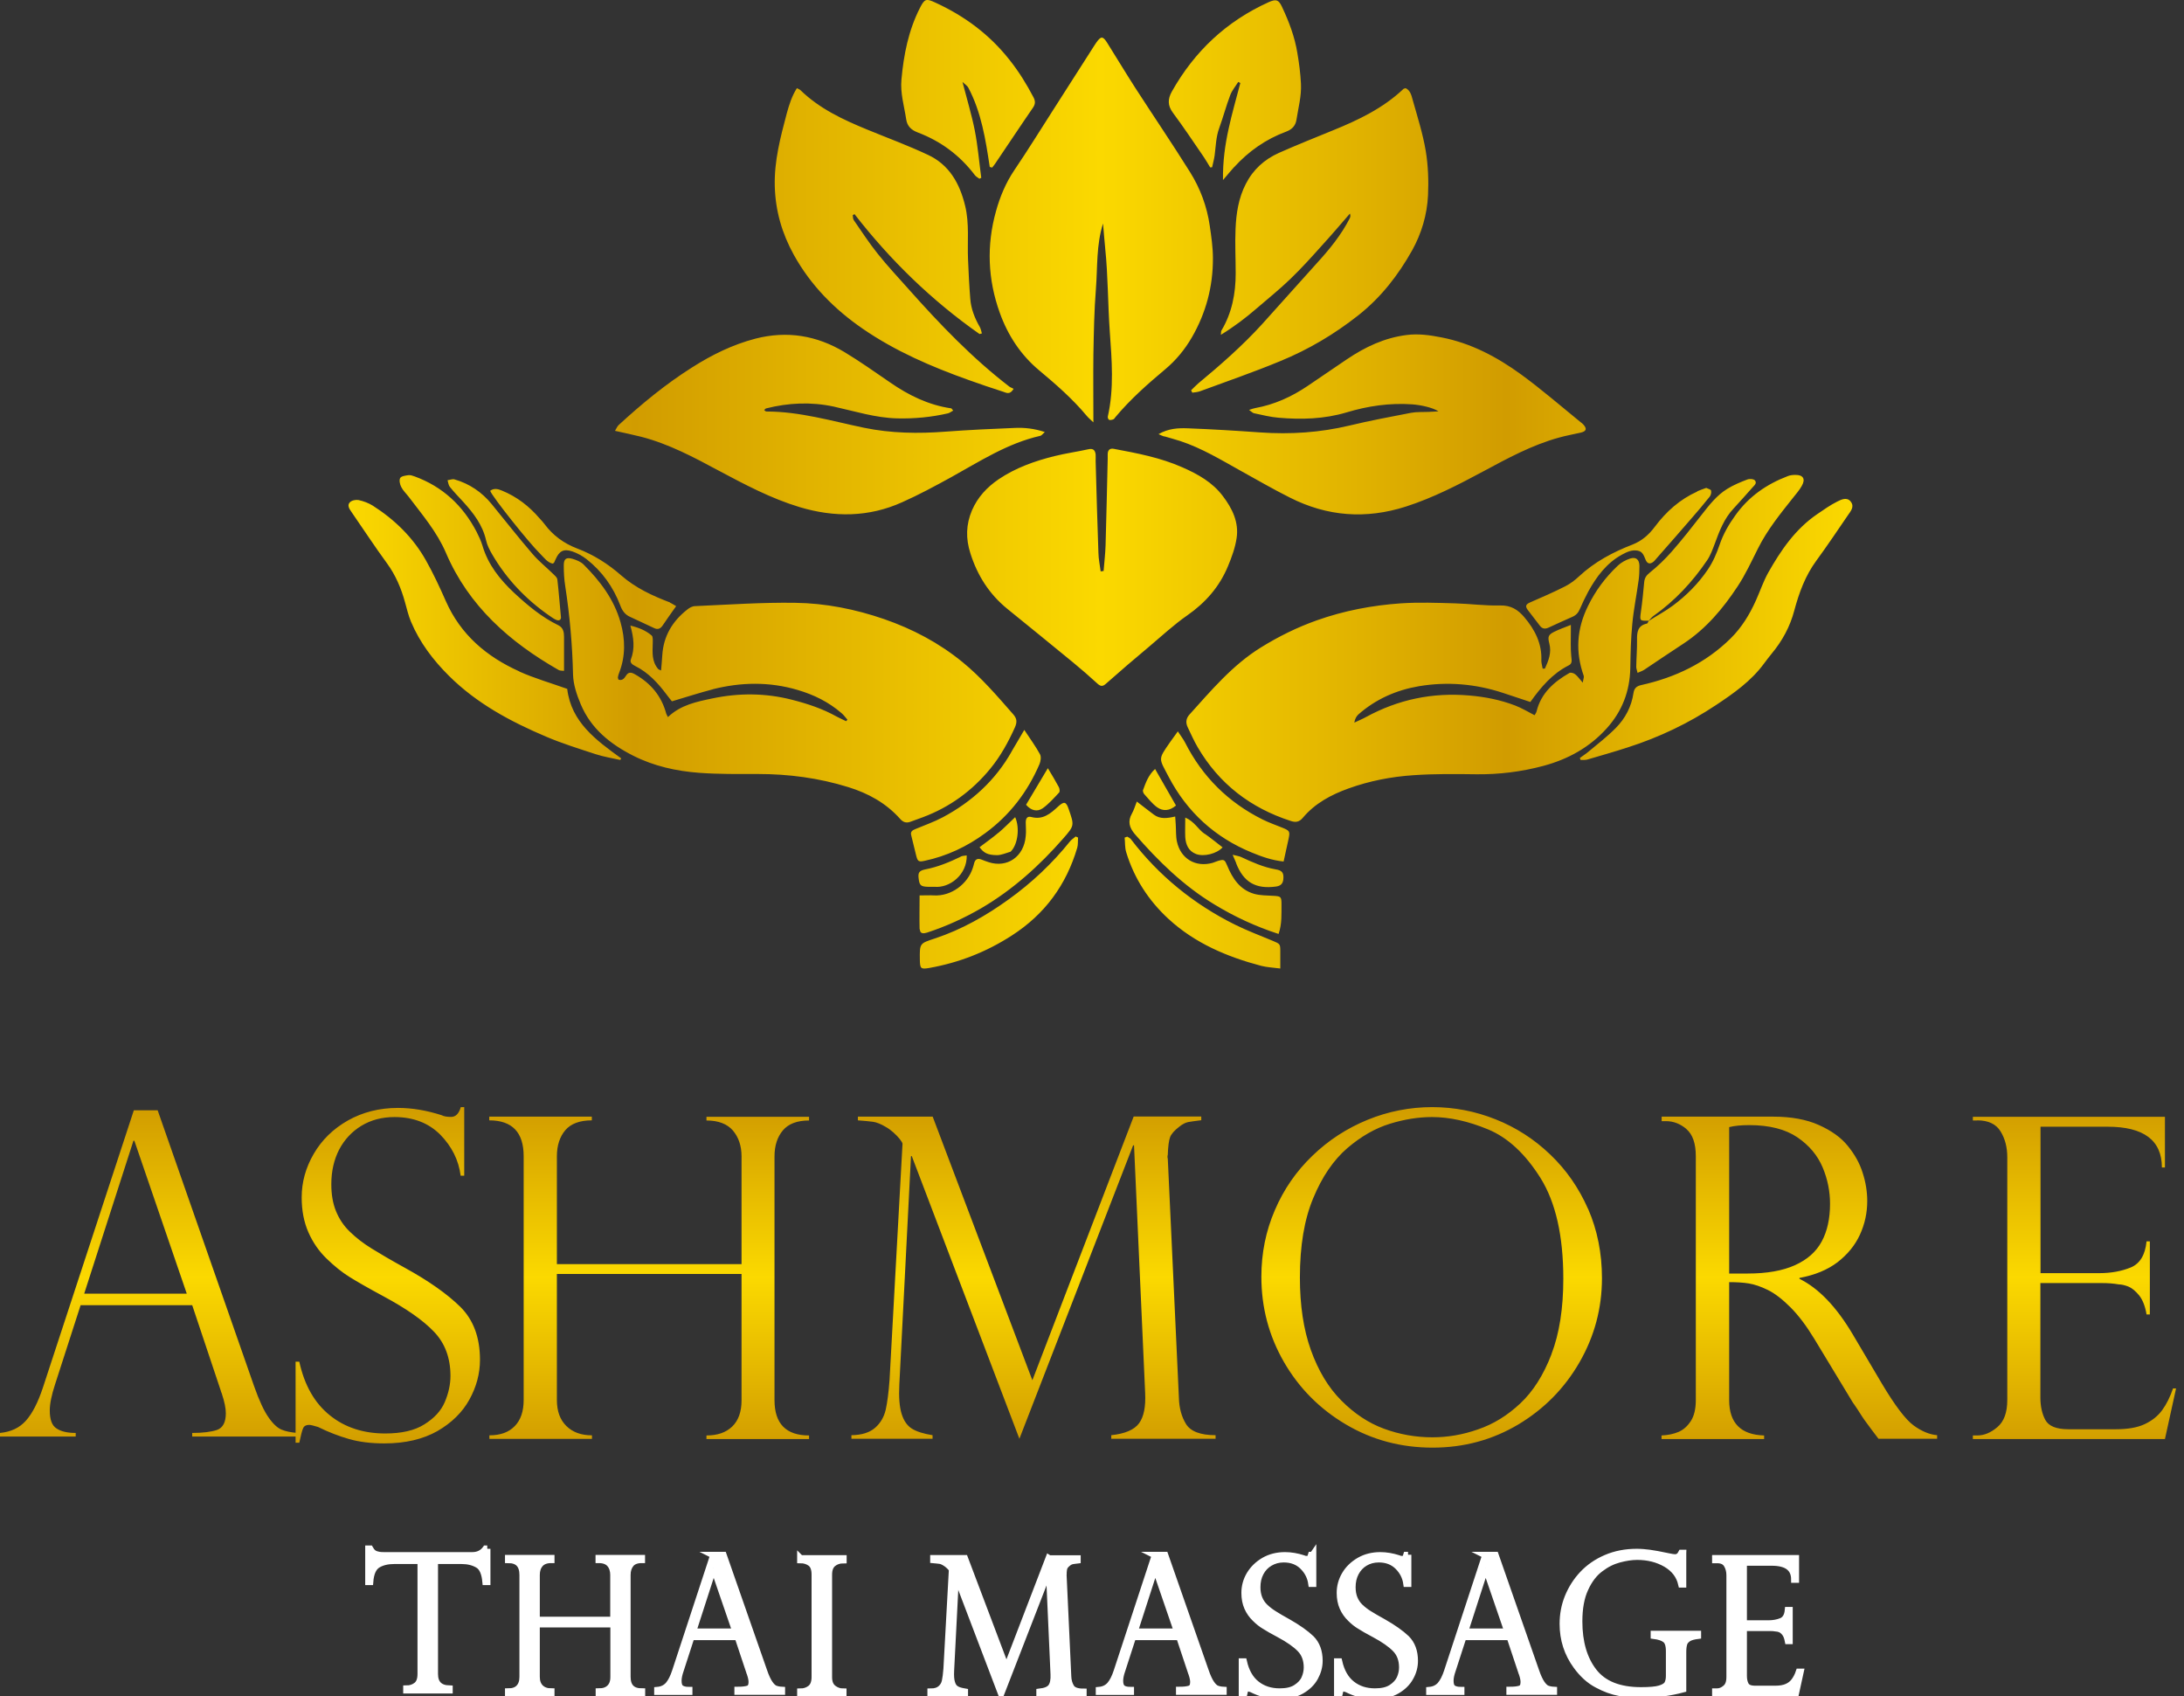 <svg xmlns="http://www.w3.org/2000/svg" xmlns:xlink="http://www.w3.org/1999/xlink" id="Layer_1" data-name="Layer 1" viewBox="0 0 164.99 128.1"><rect x="0" y="0" width="164.99" height="128.1" fill="#333333" stroke="none"/><defs><style> .cls-1 { fill: url(#linear-gradient); } .cls-1, .cls-2 { stroke-width: 0px; } .cls-3 { fill: #fff; stroke: #fff; stroke-miterlimit: 10; stroke-width: .5px; } .cls-2 { fill: url(#linear-gradient-2); } </style><linearGradient id="linear-gradient" x1="82.49" y1="109.33" x2="82.49" y2="83.62" gradientUnits="userSpaceOnUse"><stop offset="0" stop-color="#d19c00"></stop><stop offset=".5" stop-color="#fbd900"></stop><stop offset="1" stop-color="#d19c00"></stop></linearGradient><linearGradient id="linear-gradient-2" x1="26.33" y1="36.58" x2="139.96" y2="36.58" gradientUnits="userSpaceOnUse"><stop offset="0" stop-color="#fbd900"></stop><stop offset=".19" stop-color="#d19c00"></stop><stop offset=".5" stop-color="#fbd900"></stop><stop offset=".77" stop-color="#d19c00"></stop><stop offset="1" stop-color="#fbd900"></stop></linearGradient></defs><path class="cls-1" d="m10.11,83.86l-6.87,20.95c-.37,1.11-.79,1.94-1.28,2.49-.49.55-1.14.85-1.96.93v.27h5.72v-.27c-.63,0-1.11-.11-1.45-.34-.35-.22-.51-.68-.51-1.36,0-.49.13-1.15.4-1.97l1.93-5.98h8.43l2.16,6.46s.02.11.07.2c.21.63.31,1.13.31,1.5,0,.68-.22,1.1-.66,1.26-.44.15-1.07.23-1.88.23v.27h7.95v-.27c-.49-.04-.89-.12-1.2-.25s-.64-.43-.98-.92c-.34-.48-.71-1.27-1.09-2.35l-7.29-20.85h-1.79Zm-.03,2.3h.07l3.96,11.55h-7.75l3.72-11.55h0Zm25-2.54h-.27c-.14.49-.38.74-.74.74-.3,0-.54-.04-.71-.13-1.12-.36-2.22-.55-3.29-.55-1.41,0-2.67.32-3.79.95-1.11.63-1.97,1.47-2.58,2.52-.61,1.05-.91,2.14-.91,3.29,0,.99.17,1.87.51,2.64.34.77.8,1.43,1.38,1.99.58.56,1.15,1.02,1.71,1.37.56.35,1.43.85,2.6,1.48,1.69.91,2.96,1.79,3.79,2.66.83.86,1.25,1.98,1.25,3.34,0,.66-.15,1.32-.43,1.98s-.8,1.22-1.54,1.68c-.74.47-1.73.69-2.96.69-1.64,0-3.04-.45-4.18-1.37-1.15-.92-1.92-2.27-2.31-4.05h-.28v6.12h.28c.12-.56.21-.93.29-1.1.07-.16.22-.25.45-.25.12,0,.35.06.68.16.79.39,1.57.69,2.34.91.77.22,1.66.33,2.66.33,1.6,0,2.93-.32,4.01-.93,1.08-.62,1.89-1.42,2.42-2.38.53-.96.8-1.96.8-3,0-1.7-.5-3.03-1.49-4.01-.99-.97-2.38-1.95-4.16-2.93-1.07-.59-1.92-1.09-2.55-1.48-.63-.39-1.17-.81-1.63-1.26-.47-.45-.81-.97-1.05-1.56-.24-.59-.35-1.26-.35-2.03,0-.98.2-1.85.59-2.61.4-.76.96-1.36,1.68-1.8.73-.44,1.56-.66,2.5-.66,1.43,0,2.58.45,3.46,1.33.87.89,1.39,1.92,1.54,3.1h.27v-5.21h0Zm6.99,11.85v-8.14c0-.8.21-1.46.63-1.96.42-.5,1.1-.75,2.01-.75v-.28h-7.75v.28c1.73,0,2.6.9,2.6,2.71v18.41c0,.85-.22,1.51-.67,1.97-.45.47-1.09.7-1.92.7v.27h7.75v-.27c-.81,0-1.45-.23-1.93-.7-.48-.47-.72-1.12-.72-1.97v-9.52h13.95v9.55c0,.87-.24,1.53-.71,1.98-.47.45-1.11.67-1.94.67v.27h7.75v-.27c-1.74,0-2.61-.89-2.61-2.67v-18.41c0-.8.21-1.46.63-1.96.42-.5,1.08-.75,1.98-.75v-.28h-7.75v.28c.9,0,1.57.26,2,.76.43.51.65,1.16.65,1.95v8.14h-13.95Zm43.57-11.13l-7.65,19.91-7.53-19.91h-5.65v.28c.49.04.88.07,1.15.11.27.04.6.17.98.4.18.1.36.24.55.4.19.17.35.34.49.51.13.17.2.29.2.35l-.98,17.85c-.07.95-.17,1.7-.29,2.24-.13.55-.39,1-.8,1.36-.41.36-1.01.55-1.79.56v.27h6.13v-.27c-.7-.11-1.22-.28-1.57-.5s-.61-.6-.77-1.12c-.16-.52-.22-1.26-.17-2.21l.88-17.25h.06l8.13,21.35,8.59-22.16h.07l.84,18.7c.05,1.04-.1,1.8-.46,2.29-.36.49-1.06.79-2.1.9v.27h7.88v-.27c-1.15,0-1.89-.29-2.23-.84s-.52-1.21-.54-1.97l-.84-18.07c-.03-.1-.03-.2,0-.3.02-.63.08-1.07.17-1.32s.33-.52.71-.81c.24-.19.46-.3.66-.34.2-.04.53-.08.99-.14v-.28h-5.11Zm34.33,6.97c-.7-1.59-1.65-2.96-2.87-4.12-1.21-1.16-2.59-2.04-4.12-2.65-1.53-.61-3.13-.92-4.79-.92s-3.32.32-4.88.96c-1.56.64-2.95,1.54-4.16,2.71-1.22,1.17-2.17,2.54-2.84,4.11-.68,1.57-1.02,3.25-1.02,5.03,0,2.33.57,4.47,1.71,6.45,1.14,1.97,2.7,3.54,4.68,4.71,1.98,1.17,4.16,1.75,6.54,1.75s4.53-.59,6.48-1.75c1.95-1.17,3.49-2.73,4.62-4.69,1.13-1.96,1.7-4.08,1.7-6.36,0-1.89-.35-3.63-1.04-5.22h0Zm-2.77,10.99c-.6,1.56-1.38,2.79-2.35,3.7s-2.02,1.56-3.19,1.96c-1.16.41-2.31.6-3.45.6-1.27,0-2.49-.22-3.66-.65-1.17-.43-2.25-1.15-3.22-2.13-.98-.98-1.74-2.25-2.3-3.81s-.83-3.39-.83-5.48c0-2.38.33-4.38,1.01-6,.67-1.62,1.53-2.87,2.57-3.77,1.04-.89,2.11-1.5,3.21-1.84,1.1-.34,2.16-.51,3.19-.51,1.32,0,2.73.31,4.23.93,1.5.62,2.82,1.85,3.97,3.68,1.14,1.83,1.72,4.36,1.72,7.6,0,2.25-.3,4.15-.9,5.71h0Zm10.2-17.02c.47.4.71,1.08.71,2.05v18.41c0,.66-.12,1.19-.37,1.58-.25.39-.56.67-.93.83-.38.16-.81.25-1.29.27v.27h7.75v-.27c-1.76-.05-2.64-.94-2.64-2.67v-8.91c.57,0,1.07.03,1.49.1.42.07.9.23,1.43.49s1.1.7,1.71,1.31c.61.61,1.21,1.41,1.8,2.38l2.91,4.81s.17.23.39.57c.21.34.38.59.49.75.19.26.36.49.53.72.16.22.34.46.53.7h4.43v-.27c-.58-.05-1.18-.3-1.78-.74-.6-.44-1.4-1.49-2.39-3.15l-2.2-3.72c-1.24-2.09-2.58-3.49-4.03-4.2v-.07c1.15-.21,2.1-.6,2.87-1.18.76-.59,1.33-1.28,1.7-2.09.37-.81.55-1.65.55-2.54,0-.69-.11-1.4-.34-2.11-.22-.72-.6-1.4-1.12-2.04-.52-.65-1.26-1.17-2.2-1.59-.94-.42-2.09-.63-3.44-.63h-8.43v.34h.33c.56,0,1.08.2,1.55.6h0Zm3.23-.15c.4-.1.9-.15,1.52-.15,1.52,0,2.73.31,3.63.92.9.61,1.53,1.37,1.91,2.27.38.9.56,1.82.56,2.75,0,1.12-.21,2.08-.63,2.85-.42.78-1.09,1.37-2.02,1.79-.93.42-2.12.63-3.58.63h-1.39v-11.05h0Zm18.74-.51c.84,0,1.42.28,1.76.83.34.55.51,1.2.51,1.95v18.34c0,.95-.25,1.63-.75,2.05-.49.42-1,.63-1.52.63h-.33v.27h14.51l.84-3.82h-.23c-.22.64-.49,1.19-.82,1.64-.33.45-.77.8-1.33,1.06s-1.28.38-2.15.38h-3.62c-.9,0-1.48-.24-1.73-.71-.25-.47-.37-1.04-.37-1.69v-8.64h4.68c.43,0,.84.03,1.24.1.21,0,.45.06.72.16.27.11.54.33.82.67.27.34.46.82.56,1.44h.25v-5.52h-.25c-.1,1.03-.5,1.68-1.19,1.97-.69.28-1.48.43-2.36.43h-4.46v-11.06h5.07c2.73,0,4.1,1.03,4.1,3.08h.23v-3.83h-14.51v.28h.33Zm15.62,23.99"></path><path class="cls-3" d="m36.81,116.98h-.11c-.25.34-.59.5-1.02.5h-6.6c-.16,0-.3,0-.42-.02-.12-.02-.22-.05-.31-.08-.09-.04-.16-.09-.21-.14-.06-.05-.12-.14-.19-.26h-.11v2.49h.11c.05-.66.25-1.09.58-1.29.33-.2.75-.3,1.24-.3h2.02v8.55c0,.4-.1.69-.31.86-.21.17-.47.26-.77.26v.11h3.24v-.11c-.74-.02-1.11-.39-1.11-1.12v-8.55h2.02c.49,0,.9.1,1.24.3.34.19.53.63.59,1.29h.11v-2.49h0Zm3.72,5.38v-3.41c0-.34.09-.61.27-.82.18-.21.46-.32.84-.32v-.12h-3.24v.12c.72,0,1.09.38,1.09,1.14v7.7c0,.36-.09.63-.28.83s-.46.29-.81.29v.11h3.24v-.11c-.34,0-.61-.1-.81-.29-.2-.2-.3-.47-.3-.83v-3.98h5.83v3.99c0,.37-.1.64-.3.83s-.46.28-.81.28v.11h3.24v-.11c-.73,0-1.1-.37-1.1-1.12v-7.7c0-.34.09-.61.26-.82.17-.21.45-.32.83-.32v-.12h-3.24v.12c.38,0,.66.11.84.32.18.21.27.49.27.82v3.41h-5.83Zm13.37-4.9l-2.88,8.77c-.15.46-.33.81-.53,1.04-.21.23-.48.36-.82.39v.11h2.39v-.11c-.26,0-.46-.04-.61-.14-.14-.09-.21-.29-.21-.57,0-.21.05-.48.17-.82l.81-2.5h3.52l.9,2.7s0,.04.03.08c.09.26.13.47.13.63,0,.28-.09.46-.28.52-.19.06-.45.09-.79.09v.11h3.33v-.11c-.2-.01-.37-.05-.5-.1s-.27-.18-.41-.38c-.14-.2-.3-.53-.45-.98l-3.05-8.73h-.75Zm-.01.96h.03l1.66,4.83h-3.24l1.56-4.83h0Zm6.58-.72v.12c.29,0,.55.08.77.24.21.16.32.45.32.87v7.73c0,.4-.11.69-.32.86-.22.17-.47.26-.77.26v.11h3.23v-.11c-.28,0-.53-.09-.75-.26-.23-.18-.34-.46-.34-.85v-7.73c0-.39.1-.67.32-.85.21-.17.47-.26.78-.26v-.12h-3.23Zm18.76,0l-3.2,8.33-3.15-8.33h-2.36v.12c.21.02.37.03.48.05.11.01.25.07.41.17.07.04.15.1.23.17.08.07.15.14.21.21.05.08.08.12.08.15l-.41,7.47c-.03.4-.07.71-.12.94-.05.23-.16.42-.34.57-.17.15-.42.23-.75.23v.11h2.57v-.11c-.29-.05-.51-.11-.66-.21-.15-.09-.26-.25-.32-.47-.07-.22-.09-.52-.07-.92l.37-7.22h.03l3.4,8.93,3.6-9.27h.03l.35,7.83c.02.43-.04.75-.19.96-.15.21-.45.33-.88.38v.11h3.3v-.11c-.48,0-.79-.12-.93-.35-.14-.23-.22-.51-.23-.83l-.35-7.56s-.01-.08,0-.12c0-.26.03-.45.07-.55s.14-.22.3-.34c.1-.08.2-.12.28-.14.08-.01.22-.04.41-.06v-.12h-2.13Zm8.03-.24l-2.88,8.77c-.15.46-.33.81-.53,1.04-.21.23-.48.36-.82.39v.11h2.39v-.11c-.26,0-.47-.04-.61-.14s-.21-.29-.21-.57c0-.21.05-.48.17-.82l.81-2.5h3.52l.9,2.7s0,.04.03.08c.09.26.13.47.13.63,0,.28-.09.46-.28.52-.19.06-.45.09-.79.09v.11h3.33v-.11c-.2-.01-.37-.05-.5-.1-.13-.05-.27-.18-.41-.38-.14-.2-.3-.53-.45-.98l-3.05-8.73h-.75Zm-.01.96h.03l1.66,4.83h-3.24l1.56-4.83h0Zm11.92-.96h-.11c-.06.21-.16.31-.31.31-.13,0-.23-.02-.3-.06-.47-.15-.93-.23-1.37-.23-.59,0-1.12.13-1.59.4-.46.27-.82.62-1.08,1.05-.26.44-.38.9-.38,1.38,0,.42.07.78.21,1.1.14.32.34.6.58.83.24.24.48.43.72.57.23.15.6.36,1.09.62.71.38,1.24.75,1.59,1.11.35.36.52.83.52,1.4,0,.28-.06.56-.18.83-.12.28-.34.51-.65.71s-.72.29-1.24.29c-.69,0-1.27-.19-1.75-.57-.48-.38-.8-.95-.97-1.7h-.12v2.55h.12c.05-.23.09-.38.12-.45s.09-.1.19-.1c.05,0,.14.02.29.07.33.17.66.29.98.38.32.09.69.13,1.11.13.67,0,1.23-.13,1.68-.39s.79-.59,1.01-.99c.22-.4.34-.82.34-1.26,0-.71-.21-1.27-.62-1.68-.42-.4-1-.81-1.74-1.23-.45-.25-.8-.45-1.06-.62-.26-.16-.49-.34-.69-.53-.2-.19-.34-.41-.44-.65-.1-.25-.15-.53-.15-.85,0-.41.08-.77.25-1.09.17-.32.4-.57.71-.75.3-.18.65-.28,1.05-.28.6,0,1.08.19,1.45.56s.58.8.65,1.29h.11v-2.18h0Zm7.2,0h-.11c-.06.21-.16.31-.31.31-.13,0-.23-.02-.3-.06-.47-.15-.93-.23-1.37-.23-.59,0-1.12.13-1.59.4-.46.27-.83.62-1.08,1.05-.26.44-.38.9-.38,1.38,0,.42.07.78.21,1.1.14.32.34.6.58.83.24.24.48.43.72.57.23.15.6.36,1.09.62.71.38,1.24.75,1.59,1.11.35.36.52.83.52,1.4,0,.28-.06.56-.18.83s-.34.51-.65.71-.72.29-1.24.29c-.69,0-1.27-.19-1.75-.57-.48-.38-.8-.95-.97-1.7h-.12v2.55h.12c.05-.23.09-.38.12-.45.03-.07.09-.1.19-.1.05,0,.14.02.29.07.33.17.66.29.98.38.32.09.69.13,1.11.13.67,0,1.23-.13,1.68-.39.45-.26.79-.59,1.01-.99.23-.4.34-.82.34-1.26,0-.71-.21-1.27-.62-1.68-.42-.4-1-.81-1.74-1.23-.45-.25-.8-.45-1.07-.62-.26-.16-.49-.34-.69-.53-.2-.19-.34-.41-.44-.65s-.15-.53-.15-.85c0-.41.08-.77.25-1.09.17-.32.4-.57.7-.75.3-.18.65-.28,1.05-.28.6,0,1.08.19,1.45.56.37.37.58.8.65,1.29h.11v-2.18h0Zm5.85,0l-2.88,8.77c-.15.46-.33.81-.53,1.04-.21.23-.48.36-.82.39v.11h2.39v-.11c-.26,0-.46-.04-.61-.14-.14-.09-.21-.29-.21-.57,0-.21.05-.48.17-.82l.81-2.5h3.52l.9,2.7s0,.04.03.08c.09.26.13.47.13.63,0,.28-.09.46-.28.52-.19.06-.45.09-.79.09v.11h3.33v-.11c-.2-.01-.37-.05-.5-.1s-.27-.18-.41-.38c-.14-.2-.3-.53-.45-.98l-3.05-8.73h-.75Zm-.01.96h.03l1.66,4.83h-3.24l1.56-4.83h0Zm14.93-1.12h-.11c-.11.22-.27.34-.49.34-.11,0-.29-.03-.52-.08-.62-.13-1.09-.22-1.41-.26s-.63-.07-.96-.07c-.85,0-1.62.15-2.32.45-.7.3-1.29.71-1.77,1.22-.48.51-.85,1.1-1.11,1.74-.26.65-.38,1.32-.38,2.01,0,1.18.34,2.24,1.02,3.17.45.62.97,1.1,1.56,1.41.59.32,1.15.52,1.7.62.54.09,1.1.14,1.65.14,1.08,0,2.12-.14,3.14-.41v-2.83c0-.26.03-.46.08-.62.05-.16.17-.28.33-.39.17-.1.4-.16.71-.2v-.12h-3.31v.12c.38.05.67.14.86.29.19.14.29.43.29.88v1.87c0,.26-.05.46-.13.61-.09.15-.28.27-.58.36-.3.09-.78.13-1.42.13-1.64,0-2.83-.47-3.57-1.42-.74-.95-1.11-2.22-1.11-3.8,0-.99.15-1.82.46-2.48.3-.66.69-1.16,1.15-1.5.46-.35.93-.58,1.42-.71s.94-.2,1.36-.2c.82,0,1.54.18,2.18.55.63.37,1.02.88,1.17,1.54h.11v-2.34h0Zm2.59.52c.35,0,.59.12.73.35.14.23.21.5.21.81v7.68c0,.4-.1.68-.31.85-.21.18-.42.26-.63.26h-.14v.11h6.07l.35-1.6h-.1c-.09.27-.21.5-.35.69s-.32.34-.55.44c-.24.11-.54.16-.9.16h-1.51c-.38,0-.62-.1-.73-.3-.11-.2-.15-.44-.15-.71v-3.62h1.96c.18,0,.35.01.52.04.09,0,.19.03.3.07.11.05.23.14.34.28.11.14.19.34.24.6h.1v-2.31h-.1c-.04.43-.21.71-.5.83-.29.12-.62.18-.99.18h-1.87v-4.62h2.13c1.14,0,1.71.43,1.71,1.29h.1v-1.6h-6.07v.12h.14Zm6.61,9.91"></path><path class="cls-2" d="m116.71,50.5c.27-.6.52-1.2.33-1.91-.13-.5-.07-.65.37-.87.38-.19.79-.33,1.26-.52,0,.23,0,.37,0,.5,0,.62-.03,1.25.03,1.87.03.29.1.55-.2.69-1.23.62-2.09,1.64-2.89,2.76-.71-.24-1.39-.46-2.08-.69-2.07-.68-4.2-.86-6.34-.5-1.7.29-3.25.97-4.57,2.13-.15.14-.26.33-.31.62.29-.14.59-.26.88-.42,2.44-1.33,5.03-1.87,7.8-1.63,1.2.1,2.36.33,3.48.76.49.19.94.46,1.46.73.03-.06.12-.17.15-.29.34-1.38,1.31-2.23,2.48-2.9.1-.06.33.01.44.1.18.14.31.34.57.63.04-.28.11-.42.07-.52-.64-1.81-.53-3.54.33-5.28.57-1.16,1.31-2.15,2.24-3.03.25-.24.59-.43.93-.54.45-.15.7.07.71.54,0,.36-.01.73-.06,1.09-.15,1.11-.38,2.21-.48,3.32-.11,1.11-.13,2.23-.15,3.35-.04,1.73-.62,3.23-1.77,4.51-1.3,1.45-2.94,2.35-4.81,2.85-1.65.44-3.33.65-5.05.63-1.58-.02-3.17-.04-4.74.07-1.67.11-3.33.43-4.91,1-1.31.47-2.54,1.12-3.46,2.22-.27.32-.54.36-.9.24-3.04-.98-5.42-2.8-7.04-5.57-.28-.48-.51-.99-.75-1.5-.16-.33-.15-.65.11-.95,1.66-1.84,3.26-3.75,5.4-5.08,1.34-.83,2.75-1.53,4.25-2.06,2.06-.73,4.18-1.13,6.34-1.28,1.35-.09,2.72-.04,4.08,0,1.14.03,2.28.19,3.42.16.81-.02,1.34.32,1.81.87.81.95,1.36,2.01,1.3,3.31,0,.19.07.39.1.59.06,0,.12,0,.18,0Zm-62.87,1.56c2.14-.54,4.28-.58,6.41.05,1.23.36,2.35.91,3.32,1.75.17.14.3.33.45.5-.03.04-.07.08-.1.11-.23-.11-.47-.22-.7-.34-1.07-.6-2.22-.98-3.4-1.28-1.99-.51-4-.52-6-.1-1.19.25-2.4.49-3.36,1.41-.05-.1-.1-.17-.13-.26-.36-1.34-1.18-2.31-2.38-2.98-.28-.16-.49-.17-.67.13-.13.21-.29.38-.56.28-.02-.09-.05-.14-.04-.18.02-.12.05-.24.1-.35.48-1.25.46-2.51.1-3.79-.49-1.74-1.54-3.12-2.79-4.37-.21-.21-.53-.34-.83-.43-.5-.14-.68,0-.67.53,0,.51.03,1.02.11,1.53.34,2.21.54,4.44.59,6.68.02.75.28,1.53.58,2.24.77,1.84,2.23,3.01,3.97,3.89,1.57.79,3.25,1.16,4.97,1.29,1.48.11,2.97.09,4.45.09,2.32,0,4.6.3,6.82.99,1.52.47,2.86,1.21,3.92,2.4.23.26.46.33.77.22.32-.12.64-.23.96-.35,2.02-.76,3.71-1.99,5.08-3.66.78-.95,1.36-2.01,1.86-3.12.18-.41.15-.67-.12-.98-1.22-1.39-2.42-2.8-3.86-3.97-1.77-1.44-3.74-2.48-5.9-3.23-2.18-.75-4.43-1.2-6.71-1.23-2.52-.04-5.05.14-7.57.25-.2,0-.42.12-.58.25-1.13.88-1.81,2.01-1.9,3.47-.02.37-.06.74-.09,1.14-.13-.06-.18-.07-.21-.1-.5-.57-.44-1.25-.42-1.94,0-.21.03-.5-.08-.6-.43-.37-.95-.59-1.61-.75.26.93.35,1.74.04,2.55-.1.24.11.4.32.5,1.01.5,1.74,1.31,2.4,2.19.13.17.26.34.38.48,1.11-.33,2.1-.65,3.1-.91Zm29.65-33.32c.22,2.1.2,4.22.35,6.33.15,2.11.33,4.27-.15,6.39-.02.08.04.23.1.25.09.03.22,0,.32-.04.06-.02.1-.1.15-.16,1.13-1.35,2.44-2.51,3.78-3.63.81-.68,1.48-1.5,2-2.4,1.06-1.83,1.6-3.84,1.59-5.97,0-.82-.12-1.64-.24-2.46-.21-1.46-.72-2.83-1.5-4.07-1.34-2.14-2.76-4.23-4.13-6.35-.72-1.12-1.41-2.27-2.12-3.4-.33-.52-.47-.51-.83,0-.04.06-.08.12-.12.18-1.03,1.62-2.06,3.23-3.1,4.85-.98,1.53-1.94,3.08-2.96,4.59-.65.96-1.09,2.02-1.39,3.11-.72,2.57-.62,5.15.29,7.67.61,1.7,1.58,3.18,2.97,4.34,1.27,1.06,2.52,2.15,3.58,3.42.13.16.29.29.52.51,0-1.79-.02-3.46,0-5.12.03-1.65.06-3.31.19-4.96.13-1.65.02-3.32.54-4.94.05.62.1,1.24.16,1.85Zm-.34,24.42c-.06-.47-.16-.93-.17-1.4-.08-2.31-.15-4.62-.21-6.93,0-.17.01-.34,0-.51-.04-.31-.18-.47-.54-.39-.85.19-1.73.31-2.57.52-1.49.37-2.93.88-4.22,1.75-.88.6-1.58,1.35-2.01,2.34-.46,1.08-.48,2.14-.12,3.26.53,1.67,1.42,3.07,2.78,4.18,1.66,1.35,3.32,2.69,4.97,4.05.62.51,1.23,1.04,1.82,1.58.24.22.4.28.67.03,1.07-.95,2.16-1.88,3.26-2.8.95-.8,1.86-1.65,2.88-2.36,1.38-.96,2.43-2.16,3.07-3.7.29-.69.55-1.41.66-2.14.18-1.2-.33-2.24-1.04-3.17-.78-1.04-1.87-1.65-3.05-2.17-1.67-.74-3.43-1.07-5.19-1.4-.3-.06-.46.1-.46.41,0,.12,0,.24,0,.37-.05,2.17-.1,4.33-.16,6.5-.02.65-.1,1.3-.15,1.95-.06,0-.12.01-.18.02Zm4.82-10.2c.39.12.8.22,1.19.35,1.63.54,3.08,1.42,4.57,2.25,1.23.68,2.45,1.39,3.71,2.02,2.82,1.43,5.74,1.65,8.77.68,2.05-.66,3.95-1.64,5.83-2.65,1.84-.99,3.68-1.99,5.7-2.55.56-.16,1.14-.26,1.7-.39.4-.1.46-.29.18-.6-.06-.07-.14-.13-.22-.19-1.49-1.21-2.94-2.47-4.49-3.6-1.82-1.32-3.79-2.37-6.03-2.8-.86-.17-1.72-.29-2.6-.18-1.69.21-3.16.91-4.55,1.85-.99.67-1.97,1.34-2.96,2.01-1.2.81-2.5,1.4-3.94,1.66-.13.02-.25.07-.47.14.19.13.27.23.37.25.62.13,1.24.29,1.86.34,1.73.15,3.45.1,5.13-.4,1.62-.49,3.27-.73,4.97-.61.67.05,1.57.25,1.98.53-.31.02-.54.03-.77.04-.44.02-.89-.01-1.31.07-1.55.3-3.1.59-4.64.96-2.22.53-4.46.68-6.74.52-1.82-.13-3.64-.24-5.46-.31-.74-.03-1.49.01-2.23.44.15.06.29.14.45.18Zm-16.13-2.12c-1.7-.25-3.19-.98-4.59-1.95-1.14-.78-2.28-1.59-3.46-2.3-2.09-1.25-4.32-1.63-6.73-1.01-1.72.45-3.28,1.22-4.76,2.16-2,1.26-3.82,2.76-5.56,4.36-.11.1-.17.26-.28.44.71.16,1.35.29,1.98.45,2.09.54,3.98,1.55,5.86,2.56,1.97,1.05,3.95,2.1,6.1,2.75,2.63.79,5.24.77,7.76-.37,1.26-.56,2.48-1.22,3.7-1.89,2.17-1.2,4.25-2.56,6.72-3.12.11-.02.19-.15.35-.29-.79-.26-1.52-.34-2.24-.31-1.75.07-3.5.15-5.24.28-2.07.16-4.13.13-6.17-.29-2.45-.51-4.86-1.23-7.39-1.23-.05,0-.1-.06-.16-.11.07-.06.1-.11.13-.12,1.7-.43,3.41-.51,5.13-.14,1.59.35,3.14.85,4.79.89,1.3.03,2.57-.09,3.83-.38.13-.03.25-.13.4-.21-.1-.11-.13-.17-.16-.18Zm2.34-5.65c-.05-.16-.08-.35-.16-.49-.38-.66-.66-1.36-.72-2.12-.08-.99-.13-1.98-.17-2.98-.06-1.35.11-2.71-.22-4.06-.41-1.69-1.2-3.1-2.82-3.85-1.49-.7-3.04-1.27-4.57-1.9-1.83-.75-3.61-1.58-5.05-2.98-.06-.06-.16-.09-.27-.15-.38.6-.58,1.24-.76,1.89-.48,1.81-.96,3.61-.91,5.51.05,1.86.54,3.56,1.44,5.19,1.28,2.31,3.08,4.12,5.22,5.59,2.46,1.69,5.18,2.86,7.98,3.86.87.31,1.74.61,2.62.89.22.07.5.26.78-.22-.1-.07-.23-.1-.32-.17-2.81-2.16-5.24-4.7-7.59-7.34-.79-.89-1.61-1.76-2.35-2.69-.65-.81-1.22-1.69-1.81-2.54-.07-.1-.06-.25-.08-.38l.13-.08c2.71,3.49,5.84,6.53,9.45,9.06.06-.02.12-.03.19-.05Zm15.88,4.47c.2-.03.41-.04.6-.11,2.03-.75,4.07-1.45,6.07-2.28,2.12-.87,4.08-2.03,5.89-3.46,1.71-1.35,3.01-3.03,4.06-4.9.71-1.28,1.13-2.69,1.2-4.16.05-1.11.01-2.25-.17-3.34-.22-1.31-.63-2.59-.99-3.87-.09-.32-.17-.71-.53-.88-.09.03-.14.03-.17.06-1.53,1.45-3.39,2.34-5.31,3.12-1.37.56-2.75,1.11-4.1,1.71-1.09.49-1.94,1.25-2.5,2.35-.55,1.07-.72,2.22-.77,3.38-.05,1.12.01,2.24.01,3.36,0,1.53-.28,2.99-1.08,4.33-.03.05-.02.13-.04.32,1.02-.63,1.89-1.29,2.72-2.01.85-.73,1.72-1.43,2.53-2.21.82-.79,1.59-1.64,2.35-2.49.73-.8,1.44-1.63,2.15-2.45.06.17.03.28-.02.37-.65,1.27-1.54,2.35-2.49,3.39-1.39,1.53-2.75,3.08-4.14,4.61-1.48,1.62-3.12,3.06-4.81,4.46-.19.16-.36.35-.54.52l.09.17Zm-15.12-16.99c.08-.1.17-.2.24-.31.49-.72.98-1.45,1.46-2.17.46-.68.92-1.37,1.39-2.05.19-.27.2-.5.04-.8-.52-.99-1.1-1.93-1.8-2.81-1.51-1.92-3.4-3.32-5.6-4.33-.71-.33-.82-.3-1.18.41-.86,1.69-1.22,3.52-1.39,5.39-.1,1.03.21,2.02.36,3.02.08.52.39.8.86.98,1.75.66,3.19,1.73,4.32,3.22.09.12.23.19.35.28.05-.02.1-.05.14-.07-.16-1.19-.26-2.4-.49-3.58-.24-1.2-.6-2.38-.93-3.66.19.18.36.28.44.43.99,1.87,1.31,3.93,1.62,5.99.05.01.11.03.16.04Zm18.29-.04c1.1-1.21,2.4-2.12,3.94-2.69.43-.16.7-.44.77-.89.14-.91.39-1.79.34-2.74-.04-.78-.14-1.54-.27-2.3-.2-1.24-.64-2.39-1.17-3.51-.25-.53-.44-.58-.99-.34-3.19,1.44-5.61,3.71-7.32,6.75-.32.57-.33,1.06.08,1.61.81,1.09,1.56,2.22,2.33,3.34.17.25.32.52.48.78.05,0,.1,0,.15-.01.06-.3.15-.59.19-.9.09-.69.1-1.39.35-2.07.3-.82.52-1.67.83-2.48.13-.35.4-.66.6-.99.05.03.1.05.16.08-.3,1.16-.64,2.31-.89,3.48-.26,1.2-.44,2.43-.42,3.85.36-.42.59-.7.84-.98Zm26.19,44.77c.16,0,.34.01.49-.03,1.02-.3,2.05-.59,3.06-.92,2.37-.76,4.6-1.82,6.67-3.2,1.34-.89,2.65-1.81,3.62-3.13.19-.25.38-.51.58-.75.8-.96,1.39-2.04,1.71-3.26.36-1.34.83-2.63,1.67-3.77.82-1.12,1.59-2.27,2.37-3.41.22-.32.53-.66.22-1.05-.29-.36-.71-.15-1.01,0-.54.27-1.03.62-1.53.96-1.65,1.13-2.74,2.73-3.7,4.43-.36.65-.6,1.37-.91,2.06-.48,1.07-1.07,2.05-1.92,2.89-1.89,1.86-4.18,2.95-6.74,3.52-.35.08-.54.22-.6.61-.15,1.02-.62,1.91-1.33,2.63-.64.65-1.38,1.22-2.09,1.81-.2.17-.42.3-.63.46.02.05.04.1.06.16Zm-80.19-6.69c-2.47-1.11-4.43-2.77-5.55-5.31-.46-1.04-.94-2.08-1.5-3.07-.97-1.73-2.36-3.08-4.02-4.14-.32-.2-.7-.34-1.07-.42-.2-.04-.51.02-.65.16-.23.22-.06.49.1.72.9,1.3,1.76,2.62,2.69,3.89.66.9,1.08,1.9,1.37,2.96.14.49.25.99.45,1.46.66,1.57,1.68,2.91,2.87,4.09,2.1,2.09,4.67,3.46,7.36,4.6,1.2.51,2.46.9,3.71,1.31.61.2,1.25.3,1.87.44l.07-.12c-1.89-1.37-3.78-2.73-4.08-5.25-1.26-.45-2.48-.8-3.62-1.31Zm85.33-3.84c-.05.08-.08.22-.15.23-.69.15-.75.64-.74,1.23.01.68-.05,1.36-.06,2.04,0,.13.06.26.1.45.2-.09.36-.14.5-.23.99-.66,1.97-1.33,2.97-1.98,1.7-1.12,2.98-2.64,4.08-4.31.6-.9,1.06-1.91,1.55-2.88.7-1.4,1.68-2.61,2.65-3.83.23-.29.47-.56.65-.88.31-.53.11-.85-.48-.84-.19,0-.4.02-.57.09-1.6.61-2.95,1.54-3.96,2.96-.5.69-.92,1.42-1.19,2.22-.23.67-.5,1.3-.9,1.89-.72,1.06-1.61,1.95-2.63,2.71-.58.43-1.22.77-1.83,1.16l.02-.02Zm-81.95,1.23c0-.35-.06-.69-.42-.87-1.28-.62-2.35-1.52-3.38-2.48-1.05-.99-1.94-2.1-2.36-3.53-.11-.37-.28-.72-.45-1.06-1.03-1.97-2.56-3.4-4.66-4.17-.16-.06-.33-.12-.49-.1-.22.03-.54.07-.62.22-.09.16-.02.48.08.67.14.28.38.5.57.75,1.02,1.35,2.13,2.64,2.81,4.23,1.72,4.02,4.82,6.74,8.52,8.85.11.06.27.04.4.06,0-.93,0-1.75,0-2.57Zm26.88,22.09c.01.35.28.33.54.25,1.44-.47,2.8-1.09,4.11-1.85,2.37-1.39,4.39-3.21,6.19-5.27.84-.96.83-.98.41-2.19-.2-.6-.35-.63-.82-.2-.56.52-1.14,1.01-2,.78-.33-.09-.43.12-.43.41,0,.34.04.68,0,1.02-.13,1.59-1.42,2.43-2.8,1.98-.19-.06-.37-.13-.55-.2-.29-.11-.47-.02-.55.28-.03.12-.06.24-.1.35-.39,1.22-1.62,2.15-2.93,2.08-.31-.02-.63,0-1.09,0,0,.91-.02,1.74,0,2.56Zm6.93-13.42c-1.23,2.18-3.01,3.79-5.2,4.96-.66.35-1.38.6-2.07.89-.23.09-.39.2-.31.48.13.51.25,1.03.38,1.55.11.42.19.46.62.37,1.69-.36,3.22-1.08,4.6-2.1,1.84-1.35,3.19-3.11,4.09-5.21.09-.22.14-.56.03-.75-.32-.59-.72-1.13-1.18-1.83-.38.65-.68,1.15-.97,1.65Zm20.39,11.51c0-.56-.05-.59-.63-.62-.48-.03-.98-.02-1.44-.15-1.07-.31-1.63-1.16-2.03-2.13-.19-.45-.23-.49-.69-.36-.14.04-.27.11-.41.15-1.29.36-2.42-.31-2.7-1.61-.09-.42-.06-.87-.09-1.3-.01-.18-.02-.36-.04-.59-.61.14-1.14.21-1.61-.14-.42-.31-.82-.63-1.29-.99-.14.36-.22.64-.36.89-.34.59-.22,1.07.22,1.58,1.76,2.03,3.67,3.89,5.98,5.29,1.51.92,3.11,1.67,4.87,2.24.27-.79.21-1.52.22-2.24Zm-8.42-12.22c-.93,1.34-.85,1.18-.1,2.62,1.39,2.65,3.49,4.57,6.27,5.71.75.31,1.53.59,2.41.68.13-.6.26-1.16.38-1.73.11-.53.08-.6-.44-.81-.51-.21-1.04-.39-1.54-.64-2.58-1.29-4.53-3.22-5.84-5.8-.14-.27-.33-.51-.55-.85-.23.32-.41.57-.59.82Zm-7.14,7.13c-.14.12-.3.22-.41.35-1.35,1.68-2.9,3.14-4.64,4.39-1.72,1.24-3.55,2.28-5.57,2.95-1.15.38-1.16.35-1.14,1.61.01.67.07.73.71.62,2.25-.4,4.32-1.21,6.25-2.46,2.48-1.6,4.1-3.81,4.93-6.62.07-.24.04-.51.06-.77-.07-.03-.13-.06-.2-.09Zm3.71.06c.04.38.01.77.12,1.12.6,1.97,1.69,3.65,3.2,5.04,1.99,1.83,4.42,2.86,7,3.54.43.11.89.13,1.44.2,0-.48,0-.86,0-1.24,0-.62,0-.61-.57-.85-.96-.4-1.94-.77-2.87-1.23-3.11-1.55-5.74-3.69-7.85-6.45-.06-.08-.18-.13-.27-.19l-.19.07Zm39.59-16.36c.12-.12.22-.27.35-.36,1.63-1.15,2.96-2.58,4.07-4.22.25-.37.41-.82.57-1.24.35-.96.71-1.91,1.43-2.67.48-.51.94-1.05,1.41-1.57.14-.16.38-.34.19-.55-.1-.11-.41-.13-.58-.06-.52.2-1.03.41-1.5.7-.8.49-1.37,1.23-1.94,1.96-.73.94-1.47,1.88-2.25,2.77-.51.58-1.08,1.13-1.68,1.61-.26.21-.38.4-.41.71-.07.75-.14,1.5-.25,2.25-.09.67-.1.68.61.66,0,0-.02.02-.02.02Zm-82.46-3.16c-.02-.14-.19-.26-.3-.38-.52-.51-1.09-.96-1.56-1.51-1.06-1.23-2.06-2.51-3.09-3.77-.74-.9-1.68-1.54-2.8-1.86-.16-.05-.35.04-.53.06.05.17.07.37.17.5.32.4.67.76,1.02,1.14.77.85,1.46,1.74,1.72,2.9.08.37.27.73.46,1.06,1.09,1.87,2.55,3.4,4.32,4.63.18.12.36.26.55.33.23.08.37-.05.32-.29-.09-.94-.16-1.88-.27-2.82Zm86.14-6.61c-1.32.59-2.36,1.52-3.22,2.67-.44.59-.97,1.06-1.68,1.34-1.48.57-2.87,1.31-4.04,2.4-.32.3-.68.57-1.06.76-.86.44-1.75.82-2.64,1.21-.32.14-.38.28-.19.55.3.41.63.8.93,1.21.18.24.39.26.64.15.6-.27,1.18-.55,1.79-.81.29-.12.47-.31.59-.6.19-.44.4-.88.63-1.31.63-1.14,1.39-2.17,2.57-2.81.37-.2.74-.37,1.17-.29.41.07.48.44.62.74.13.26.32.28.54.12.1-.07.17-.17.25-.26.88-1,1.76-2,2.63-3.01.48-.55.95-1.1,1.4-1.67.09-.11.14-.32.1-.46-.02-.09-.23-.13-.36-.2-.24.09-.47.16-.69.26Zm-77.62,8.38c-1.32-.5-2.59-1.09-3.67-2.03-.99-.87-2.09-1.57-3.33-2.04-1-.38-1.83-.98-2.47-1.84-.12-.16-.25-.3-.38-.44-.79-.92-1.72-1.64-2.85-2.1-.29-.12-.59-.2-.88.02.14.42,2.89,3.89,3.8,4.78.28.28.52.63.92.72.06-.04.09-.05.1-.06.04-.09.08-.17.12-.26.28-.64.61-.82,1.27-.6.38.13.76.34,1.08.59,1.17.92,2.01,2.1,2.54,3.49.14.38.35.69.74.86.62.28,1.22.58,1.84.86.26.12.46.03.62-.21.31-.46.63-.91,1.02-1.46-.18-.1-.32-.2-.46-.26Zm21.96,19.21c-.85.41-1.72.77-2.65.95-.49.1-.58.25-.52.7.06.51.16.6.69.62.17,0,.34,0,.51,0,1.14.11,2.47-.92,2.43-2.37-.16.03-.33.02-.46.09Zm20.81.48c.56,1.45,1.49,1.98,3.02,1.77.35-.05.52-.22.55-.56.04-.46-.07-.66-.59-.74-.92-.16-1.76-.54-2.6-.93-.14-.07-.3-.08-.64-.17.14.33.21.48.27.63Zm-17.96-2.29c-.46.39-.95.73-1.42,1.09.31.42.59.59,1.31.6.34,0,.68-.16,1.03-.26.02,0,.03-.04.05-.05.5-.53.66-1.76.3-2.56-.43.4-.82.81-1.26,1.18Zm15.57.07c-.48-.33-.75-.92-1.45-1.22,0,.58-.02,1.03,0,1.48.04.56.24,1.05.81,1.27.59.23,1.58-.02,2.01-.5-.46-.35-.9-.72-1.37-1.04Zm-4.64-3.32c-.03.09.02.26.1.34.31.34.59.71.96.98.45.32.95.28,1.43-.13-.51-.89-1.01-1.76-1.58-2.76-.5.46-.7,1.02-.9,1.57Zm-8.83,1.14c.37.43.83.55,1.25.26.46-.33.85-.77,1.24-1.19.07-.07.04-.29-.02-.41-.24-.45-.5-.88-.83-1.43-.59.99-1.12,1.88-1.65,2.77Z"></path></svg>